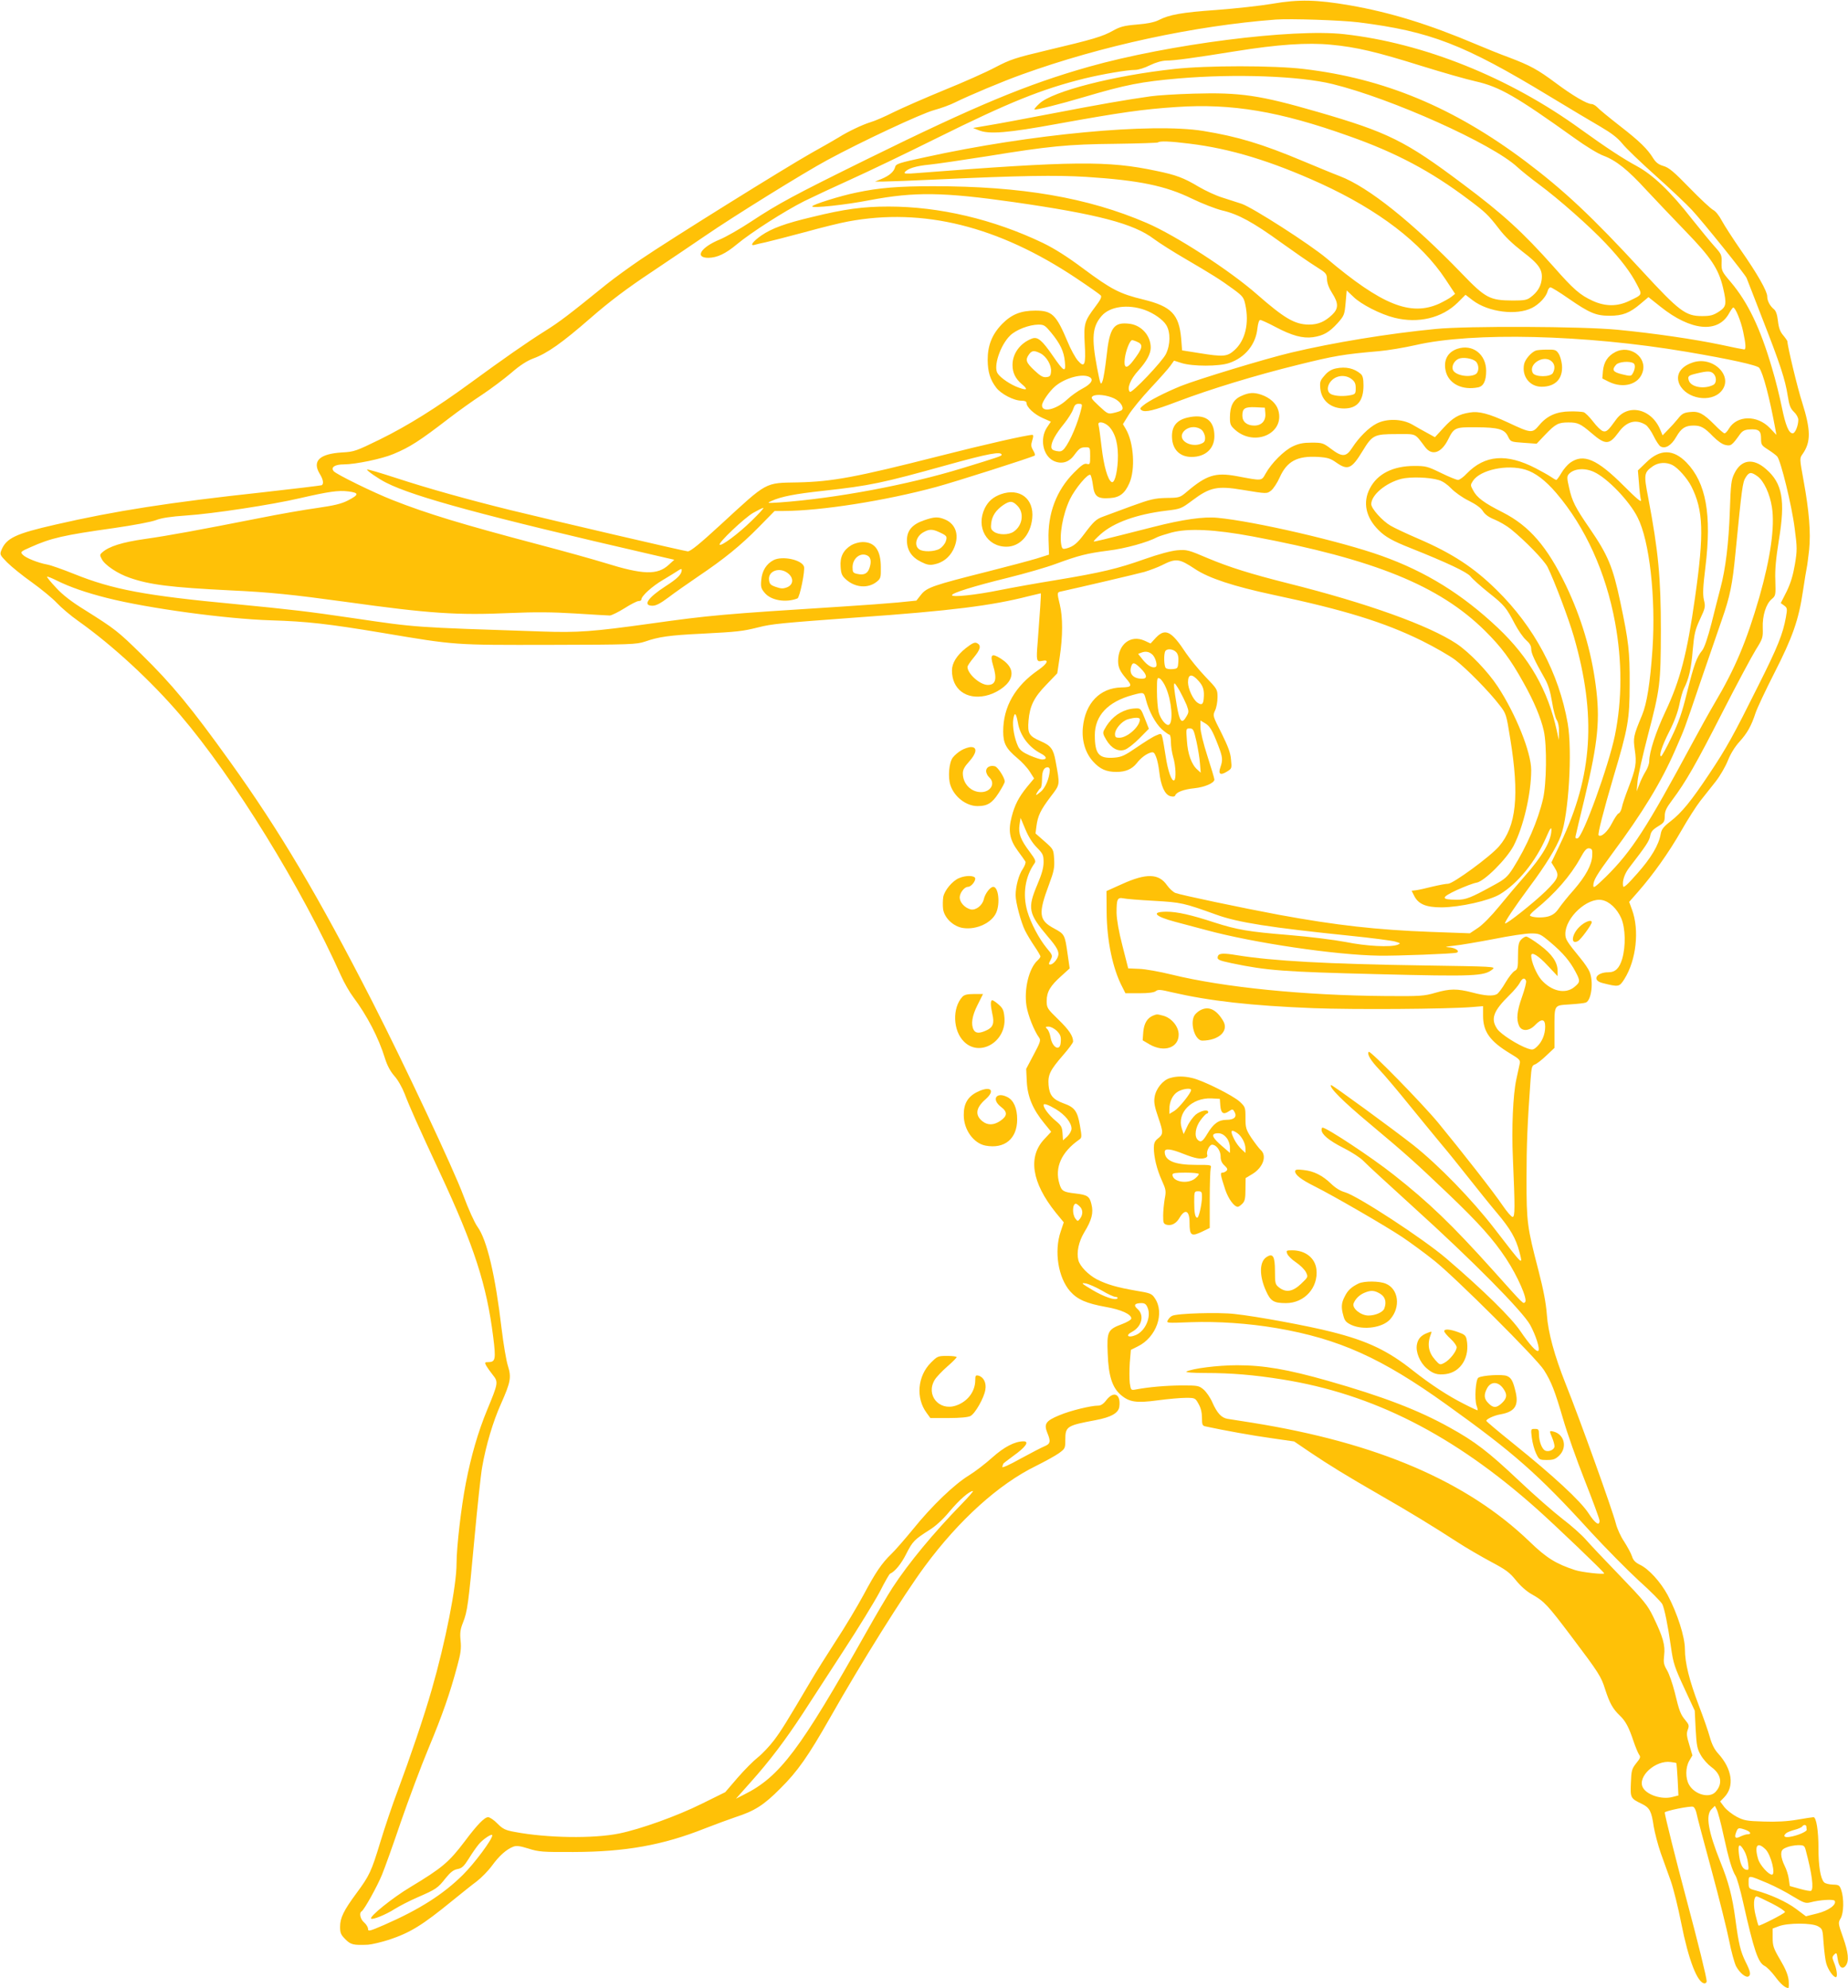 <?xml version="1.0" standalone="no"?>
<!DOCTYPE svg PUBLIC "-//W3C//DTD SVG 20010904//EN"
 "http://www.w3.org/TR/2001/REC-SVG-20010904/DTD/svg10.dtd">
<svg version="1.0" xmlns="http://www.w3.org/2000/svg"
 width="1190pt" height="1280pt" viewBox="0 0 1190 1280"
 preserveAspectRatio="xMidYMid meet">
<g transform="translate(0,1280) scale(0.1,-0.1)"
fill="#ffc107" stroke="none">
<path d="M8195 12776 c-77 -13 -239 -31 -360 -40 -225 -16 -305 -30 -375 -66
-26 -13 -73 -23 -139 -28 -83 -7 -108 -14 -153 -39 -67 -38 -131 -57 -423
-126 -210 -50 -239 -60 -335 -110 -58 -31 -206 -97 -330 -147 -124 -51 -270
-115 -325 -142 -55 -28 -122 -57 -150 -65 -52 -16 -145 -60 -205 -98 -19 -12
-98 -57 -175 -100 -160 -90 -906 -554 -1100 -686 -71 -48 -170 -120 -220 -160
-247 -200 -301 -241 -395 -300 -118 -74 -268 -179 -480 -334 -220 -161 -404
-276 -585 -365 -152 -74 -164 -79 -242 -83 -146 -9 -194 -55 -144 -138 22 -35
27 -64 13 -73 -4 -2 -176 -23 -382 -46 -602 -65 -951 -120 -1330 -207 -259
-59 -319 -87 -351 -165 -11 -28 -10 -31 37 -79 27 -27 98 -85 159 -128 60 -43
133 -103 160 -132 28 -30 90 -83 140 -118 221 -157 467 -384 657 -606 345
-404 780 -1110 1033 -1675 21 -47 57 -110 80 -140 89 -119 163 -261 204 -394
14 -45 34 -83 60 -113 23 -25 51 -75 67 -116 31 -82 89 -212 228 -510 220
-472 300 -720 342 -1055 18 -144 15 -162 -33 -162 -21 0 -23 -2 -12 -23 7 -12
26 -39 42 -59 37 -46 36 -52 -37 -228 -58 -141 -102 -293 -136 -468 -30 -153
-60 -414 -60 -517 0 -146 -71 -506 -160 -814 -49 -172 -140 -439 -218 -648
-34 -89 -84 -238 -112 -330 -59 -195 -71 -219 -155 -333 -82 -111 -105 -158
-105 -216 0 -39 5 -51 34 -80 35 -35 51 -39 146 -35 25 2 85 16 135 32 138 46
215 94 405 249 58 47 130 105 160 127 30 23 75 69 99 102 46 63 92 104 136
121 21 8 43 5 98 -12 66 -21 90 -23 292 -22 333 1 574 44 845 152 69 27 157
59 195 72 124 40 183 77 290 185 111 110 179 207 320 455 204 360 474 791 610
975 220 298 476 529 715 646 58 29 124 65 148 82 41 30 42 32 42 88 0 85 11
91 193 125 102 19 150 46 155 88 10 81 -36 103 -84 41 -17 -23 -35 -35 -51
-35 -48 0 -180 -32 -251 -62 -88 -36 -101 -56 -78 -113 23 -55 20 -71 -16 -86
-18 -7 -89 -44 -157 -81 -73 -41 -121 -62 -117 -52 3 9 6 17 6 19 0 2 29 25
65 51 79 56 106 94 66 94 -56 0 -125 -36 -201 -104 -43 -39 -111 -91 -150
-115 -95 -58 -239 -196 -360 -346 -54 -66 -117 -138 -140 -160 -62 -60 -101
-117 -180 -265 -40 -74 -120 -208 -180 -299 -59 -91 -131 -206 -160 -256 -157
-266 -188 -316 -236 -380 -29 -38 -76 -88 -104 -110 -28 -22 -87 -81 -131
-132 l-79 -92 -152 -75 c-159 -79 -394 -163 -531 -191 -167 -34 -466 -29 -672
10 -61 11 -77 19 -112 54 -22 23 -49 41 -60 41 -23 0 -70 -48 -150 -155 -103
-136 -145 -171 -352 -296 -112 -67 -264 -189 -251 -202 9 -9 94 25 150 61 30
19 98 54 151 77 117 51 128 58 179 123 31 38 50 53 76 58 28 5 41 17 72 66 20
33 50 76 66 95 28 33 86 71 86 56 0 -26 -115 -181 -189 -254 -126 -125 -279
-223 -508 -323 -93 -40 -103 -43 -103 -25 0 10 -11 29 -25 41 -25 21 -34 62
-16 72 17 11 100 160 131 236 17 41 72 194 121 339 50 144 130 359 179 476 90
216 137 351 185 530 22 80 26 111 21 161 -5 50 -2 73 15 116 29 73 35 117 74
541 19 205 41 413 50 462 24 138 70 293 120 404 63 142 69 172 46 246 -11 33
-29 141 -41 240 -40 342 -94 572 -155 656 -19 26 -59 115 -91 201 -62 168
-382 849 -586 1248 -348 680 -596 1099 -916 1545 -251 350 -373 498 -571 692
-151 148 -168 162 -367 287 -83 51 -142 97 -183 142 -34 36 -60 68 -58 71 3 2
31 -9 63 -25 82 -41 188 -78 323 -112 264 -67 767 -135 1056 -144 230 -7 365
-22 719 -81 476 -80 456 -78 1076 -77 525 1 558 3 613 21 89 31 157 41 367 51
229 12 260 15 364 41 87 22 139 27 641 64 595 42 859 75 1097 136 42 10 78 19
80 19 3 0 -5 -119 -20 -315 -10 -121 -8 -128 29 -120 47 11 35 -17 -25 -59
-149 -103 -226 -236 -226 -395 0 -77 18 -111 92 -173 28 -23 64 -62 79 -86
l28 -44 -45 -54 c-55 -68 -80 -117 -100 -195 -23 -89 -12 -146 40 -217 23 -31
45 -62 49 -69 4 -6 -4 -28 -17 -48 -26 -37 -46 -113 -46 -169 0 -46 35 -176
61 -228 12 -24 39 -69 60 -100 22 -32 39 -62 39 -66 0 -5 -9 -17 -19 -26 -55
-50 -88 -185 -71 -293 10 -61 49 -160 82 -205 11 -15 6 -31 -36 -109 l-48 -91
4 -83 c5 -97 39 -178 113 -268 l44 -54 -42 -45 c-110 -114 -84 -282 72 -476
l51 -62 -20 -60 c-43 -127 -16 -296 61 -384 47 -53 104 -78 231 -101 98 -17
163 -47 163 -74 0 -8 -27 -24 -59 -36 -93 -35 -99 -47 -93 -190 5 -143 29
-217 82 -264 56 -49 101 -56 241 -37 67 9 148 16 181 16 58 0 60 -1 81 -39 15
-26 22 -56 22 -90 0 -44 3 -51 23 -55 115 -25 308 -60 426 -76 l145 -21 100
-68 c125 -84 232 -150 451 -276 189 -108 349 -206 500 -304 55 -36 152 -92
215 -126 98 -52 121 -69 162 -120 30 -37 69 -72 104 -91 78 -44 100 -68 248
-264 184 -244 196 -263 223 -349 28 -86 48 -123 93 -166 38 -36 59 -76 89
-166 12 -36 28 -74 35 -85 12 -16 10 -23 -18 -57 -28 -36 -31 -46 -34 -126 -4
-97 -3 -100 72 -136 49 -24 61 -47 75 -145 7 -41 27 -118 45 -170 19 -52 48
-134 65 -181 17 -48 47 -169 67 -270 47 -238 105 -389 151 -389 7 0 13 6 13
14 0 23 -55 246 -129 523 -66 246 -141 546 -141 563 0 10 165 44 183 37 8 -3
17 -21 21 -39 3 -19 47 -184 97 -368 50 -184 101 -390 114 -456 13 -67 33
-140 44 -163 23 -43 63 -77 81 -66 16 10 12 32 -19 93 -33 67 -45 116 -66 275
-20 148 -44 240 -97 370 -78 195 -96 299 -57 338 l22 22 12 -24 c7 -13 27 -88
44 -167 34 -156 55 -224 78 -261 8 -13 30 -89 48 -170 70 -311 96 -388 139
-409 14 -7 44 -38 66 -67 36 -49 66 -75 86 -75 3 0 4 22 2 49 -4 35 -19 73
-54 132 -44 75 -49 90 -49 143 l0 59 40 15 c58 22 211 22 251 0 30 -17 31 -19
37 -110 4 -51 11 -109 17 -129 11 -40 45 -89 62 -89 13 0 6 53 -13 97 -12 29
-11 35 3 49 14 14 16 12 22 -31 8 -52 31 -69 52 -40 22 30 17 83 -18 182 -32
90 -32 93 -15 122 20 34 22 127 4 181 -11 32 -15 35 -55 36 -24 1 -49 7 -56
15 -23 24 -36 104 -36 219 0 113 -14 200 -32 200 -6 0 -53 -7 -105 -16 -63
-11 -133 -15 -216 -12 -109 3 -128 7 -174 31 -28 15 -64 43 -79 62 l-27 36 27
28 c66 69 51 181 -40 281 -24 26 -41 60 -54 107 -10 37 -42 128 -70 201 -62
163 -90 275 -90 364 0 78 -48 229 -111 348 -46 85 -122 169 -180 196 -28 14
-42 28 -50 54 -6 19 -29 61 -50 94 -22 32 -46 85 -54 118 -24 92 -232 671
-323 898 -72 181 -113 331 -121 445 -6 78 -22 161 -54 285 -73 280 -77 311
-77 589 0 222 6 360 26 638 6 82 9 93 27 99 12 4 45 29 74 57 l53 50 0 116 c0
166 -5 157 98 164 48 3 95 8 104 12 36 14 51 135 24 198 -7 18 -33 56 -57 85
-89 109 -99 124 -99 159 0 105 142 236 236 218 48 -9 97 -56 124 -117 27 -64
30 -179 6 -262 -18 -60 -44 -86 -88 -86 -78 0 -109 -51 -40 -69 107 -27 109
-26 142 25 77 122 98 316 49 448 l-18 49 58 66 c98 112 196 250 277 391 42 74
98 161 123 193 25 32 70 88 99 125 29 37 64 98 79 136 17 43 45 88 74 120 51
56 77 103 104 186 10 30 64 145 120 255 118 231 158 344 185 529 11 72 22 141
25 153 3 12 9 63 15 113 11 112 0 249 -36 446 -26 143 -26 143 -6 171 54 77
53 154 -3 332 -30 92 -95 363 -95 393 0 3 -12 21 -27 39 -20 23 -29 48 -34 93
-5 42 -13 65 -27 76 -25 21 -42 53 -42 82 0 33 -64 146 -171 299 -51 74 -106
159 -122 189 -16 31 -40 61 -55 68 -15 8 -83 71 -152 142 -101 104 -133 131
-168 141 -31 9 -48 22 -65 48 -38 62 -88 111 -217 211 -69 54 -134 107 -144
119 -11 11 -27 21 -37 21 -29 0 -123 55 -230 135 -117 87 -164 113 -304 166
-55 20 -149 58 -210 84 -305 129 -551 205 -815 251 -211 36 -325 39 -495 10z
m555 -120 c459 -58 676 -141 1225 -474 132 -80 283 -170 335 -200 68 -40 107
-70 137 -107 23 -29 120 -122 215 -207 95 -85 200 -184 232 -219 71 -76 345
-417 353 -439 3 -8 50 -127 103 -265 113 -289 146 -389 162 -494 10 -62 17
-81 40 -103 16 -15 28 -37 28 -51 0 -37 -20 -87 -36 -87 -25 0 -46 50 -70 168
-13 64 -41 179 -64 254 -75 256 -155 422 -265 552 -58 68 -60 73 -59 124 2 50
-1 56 -45 105 -26 29 -91 108 -146 177 -138 177 -251 284 -354 340 -89 48
-200 121 -361 237 -460 334 -1013 556 -1525 613 -332 37 -1130 -65 -1644 -210
-398 -113 -723 -248 -1426 -594 -475 -234 -573 -287 -749 -403 -71 -47 -162
-99 -201 -115 -122 -50 -165 -118 -73 -118 56 1 110 26 183 87 90 75 305 213
434 278 63 31 198 94 300 140 102 46 353 166 556 267 464 230 675 315 950 383
115 28 274 55 325 55 20 0 62 13 95 30 40 19 76 29 106 30 52 0 171 16 444 60
273 44 465 57 617 42 160 -15 290 -45 583 -137 132 -41 289 -86 348 -99 154
-35 258 -95 637 -366 69 -50 151 -100 184 -112 83 -31 157 -90 277 -221 57
-61 172 -182 254 -267 164 -169 211 -241 240 -361 25 -107 22 -124 -27 -156
-36 -23 -54 -28 -108 -28 -106 0 -146 30 -390 295 -317 344 -497 513 -745 700
-463 348 -911 535 -1431 596 -191 23 -624 23 -831 0 -390 -42 -787 -144 -870
-223 -20 -18 -34 -35 -32 -38 6 -5 165 34 319 80 270 80 370 99 610 120 365
31 777 16 990 -36 380 -93 1028 -384 1190 -534 25 -23 88 -74 141 -113 127
-94 324 -268 428 -378 100 -106 162 -188 203 -268 34 -66 36 -62 -52 -104 -75
-36 -153 -36 -234 1 -82 38 -122 72 -253 221 -197 221 -327 340 -583 531 -370
278 -481 333 -937 465 -370 107 -496 126 -798 117 -110 -3 -234 -11 -275 -17
-156 -22 -335 -53 -630 -110 -168 -32 -352 -67 -409 -76 l-105 -18 35 -14 c66
-28 184 -19 516 42 393 71 544 93 760 107 355 24 664 -28 1109 -187 304 -107
529 -227 768 -407 110 -82 129 -100 197 -188 38 -51 90 -100 153 -149 107 -81
132 -118 123 -183 -6 -44 -29 -80 -71 -111 -23 -18 -42 -21 -114 -21 -148 1
-175 14 -327 172 -321 333 -604 559 -788 629 -40 15 -146 59 -237 97 -262 110
-421 158 -643 194 -330 53 -1115 -21 -1788 -169 -172 -37 -190 -43 -195 -64
-8 -30 -37 -55 -87 -76 l-42 -17 55 0 c30 0 191 6 357 14 515 24 755 28 948
16 340 -22 510 -57 680 -140 66 -32 154 -66 195 -76 104 -24 199 -76 380 -207
85 -61 186 -131 225 -155 65 -41 69 -45 70 -82 1 -25 12 -55 33 -88 42 -65 42
-100 0 -140 -48 -45 -90 -63 -150 -63 -90 1 -156 39 -333 194 -175 154 -524
380 -710 460 -380 164 -807 237 -1375 237 -223 0 -350 -10 -495 -41 -101 -20
-285 -78 -285 -89 0 -13 211 9 370 40 290 55 474 52 925 -12 544 -78 776 -139
906 -238 35 -26 125 -83 199 -126 171 -100 229 -136 312 -197 61 -45 67 -53
77 -99 26 -121 0 -230 -69 -293 -48 -43 -71 -45 -231 -19 l-107 17 -6 77 c-14
155 -63 206 -242 250 -154 37 -207 65 -389 200 -103 77 -184 128 -260 165
-318 152 -666 234 -993 234 -165 0 -283 -16 -491 -67 -177 -42 -260 -73 -328
-119 -53 -37 -78 -69 -45 -61 9 3 42 11 72 17 30 7 144 36 252 65 108 30 234
61 280 69 482 90 966 -30 1468 -365 81 -54 152 -104 158 -111 8 -10 -1 -28
-35 -73 -70 -93 -75 -110 -68 -239 8 -137 -1 -158 -45 -107 -16 19 -46 73 -65
120 -74 176 -100 201 -208 201 -93 0 -153 -24 -214 -86 -65 -67 -93 -138 -93
-232 1 -77 16 -127 55 -178 31 -41 114 -84 163 -84 21 0 32 -5 32 -14 0 -27
49 -73 103 -97 l54 -24 -25 -37 c-48 -73 -26 -182 42 -215 50 -24 98 -11 132
35 35 47 43 52 77 52 26 0 27 -2 27 -56 0 -53 -1 -56 -21 -51 -17 5 -35 -8
-83 -56 -114 -115 -170 -264 -164 -435 l3 -93 -79 -25 c-43 -13 -185 -51 -316
-84 -349 -88 -392 -102 -429 -149 l-30 -38 -118 -12 c-65 -6 -224 -18 -353
-26 -787 -50 -854 -56 -1240 -110 -373 -52 -469 -59 -700 -51 -841 28 -800 25
-1215 86 -291 43 -404 56 -755 90 -586 55 -793 94 -1044 195 -72 29 -149 56
-171 60 -61 11 -140 43 -159 64 -16 17 -13 20 51 48 132 59 210 77 537 123
125 18 242 40 270 51 36 14 94 23 196 30 169 11 550 69 730 111 187 43 249 52
313 44 71 -9 70 -21 -4 -59 -41 -21 -88 -32 -199 -48 -80 -11 -246 -40 -370
-65 -386 -76 -580 -112 -735 -134 -148 -21 -234 -48 -277 -87 -16 -14 -16 -18
-2 -44 19 -37 102 -93 179 -119 128 -45 265 -62 645 -81 258 -12 402 -27 745
-74 544 -76 720 -87 1060 -72 163 7 272 6 420 -3 110 -7 210 -13 222 -13 12 1
55 22 95 47 39 25 80 46 90 46 10 0 18 4 18 10 0 22 69 85 139 126 42 25 86
52 99 61 15 10 22 12 22 4 0 -29 -27 -56 -105 -106 -114 -74 -148 -125 -83
-125 23 0 51 15 102 53 39 30 125 90 191 135 168 113 274 199 392 319 l101
103 59 0 c239 1 651 65 983 155 118 32 612 189 633 202 4 2 0 17 -10 33 -14
24 -15 35 -6 64 8 24 8 36 1 36 -34 0 -308 -62 -598 -136 -539 -137 -689 -165
-913 -170 -214 -4 -192 8 -493 -269 -138 -127 -197 -175 -215 -175 -16 0 -844
193 -1139 265 -284 70 -536 141 -738 207 -101 33 -186 58 -188 55 -6 -5 73
-60 123 -85 179 -91 639 -216 1712 -463 l143 -33 -35 -32 c-73 -68 -166 -65
-410 11 -78 24 -272 78 -432 120 -488 129 -713 197 -936 285 -125 49 -363 166
-380 186 -21 25 7 44 66 44 73 0 247 36 319 67 106 44 168 84 359 231 60 46
155 114 212 151 57 38 141 101 187 140 56 49 102 78 142 93 90 33 184 99 371
262 123 107 232 189 393 296 122 82 278 187 345 233 179 123 632 404 782 485
221 120 606 300 690 323 44 12 105 34 136 50 87 43 305 135 431 180 510 184
1108 313 1633 353 95 7 420 -4 535 -18z m-1090 -781 c264 -32 526 -112 845
-257 373 -171 647 -380 803 -616 l62 -94 -24 -19 c-14 -11 -49 -30 -78 -44
-185 -83 -369 -9 -726 292 -107 90 -476 327 -547 351 -33 11 -90 29 -127 41
-36 11 -104 42 -150 69 -95 57 -146 76 -273 102 -312 66 -526 64 -1549 -15
-55 -5 -76 -3 -71 4 15 25 73 43 160 51 50 5 217 30 371 54 399 65 520 77 827
80 147 2 270 6 274 9 10 10 76 8 203 -8z m2439 -996 c137 -95 179 -112 266
-112 84 0 130 18 199 77 l51 43 78 -62 c195 -156 371 -173 442 -41 11 20 23
36 26 36 14 0 50 -88 64 -156 17 -79 19 -114 7 -114 -5 0 -72 13 -149 30 -172
36 -430 74 -668 97 -227 22 -967 25 -1170 5 -309 -30 -660 -88 -930 -152 -165
-39 -602 -172 -710 -215 -103 -42 -209 -96 -244 -126 -21 -17 -22 -22 -10 -30
23 -16 80 -2 232 56 214 81 503 169 775 236 234 58 291 68 522 88 58 5 164 23
235 39 367 85 1089 68 1745 -43 278 -47 454 -86 468 -103 25 -32 68 -196 105
-399 l6 -33 -42 44 c-81 85 -212 83 -264 -4 -9 -16 -22 -30 -28 -30 -6 0 -35
25 -65 56 -72 72 -101 88 -159 81 -38 -4 -51 -11 -76 -43 -16 -20 -46 -53 -65
-72 l-34 -35 -14 34 c-57 140 -212 174 -288 64 -48 -67 -60 -78 -82 -71 -13 4
-41 32 -63 61 -23 30 -50 57 -61 61 -11 3 -50 6 -88 5 -87 -1 -148 -28 -198
-88 -45 -54 -51 -54 -202 17 -123 57 -188 74 -245 64 -72 -11 -109 -33 -167
-96 l-58 -63 -47 26 c-27 14 -70 39 -98 55 -66 38 -166 41 -232 6 -50 -26
-112 -88 -155 -154 -39 -61 -64 -63 -137 -8 -50 38 -57 40 -125 40 -54 0 -83
-6 -121 -24 -56 -26 -138 -108 -175 -175 -28 -49 -19 -48 -190 -16 -133 24
-191 6 -316 -100 -46 -39 -48 -40 -133 -41 -76 -2 -102 -8 -226 -53 -77 -28
-158 -58 -181 -67 -45 -16 -62 -32 -122 -112 -44 -59 -69 -80 -111 -92 -25 -7
-30 -5 -35 13 -17 66 7 204 53 301 34 71 119 172 133 158 4 -4 12 -35 16 -67
9 -72 29 -88 110 -82 62 4 95 30 124 95 40 89 29 262 -22 349 l-19 32 37 60
c20 33 84 111 142 173 58 62 116 127 128 145 l22 31 47 -15 c71 -23 244 -23
309 0 102 35 171 120 181 223 4 34 11 54 18 54 7 0 51 -20 98 -45 106 -56 175
-75 242 -66 67 10 104 31 158 90 43 49 45 54 52 131 l7 80 42 -40 c49 -49 176
-114 266 -136 153 -38 305 -2 406 97 l51 51 47 -36 c100 -76 283 -99 382 -48
47 24 91 72 100 108 3 13 12 24 18 24 7 0 59 -32 115 -71z m-2729 -74 c59 -21
119 -63 140 -98 28 -45 27 -127 -2 -186 -23 -48 -220 -255 -232 -244 -21 21 2
80 55 138 53 59 79 107 79 147 0 76 -58 142 -133 153 -106 14 -132 -22 -152
-213 -8 -70 -19 -140 -26 -157 -11 -28 -13 -23 -35 90 -36 191 -30 262 30 331
53 61 168 77 276 39z m-601 -147 c59 -72 82 -121 88 -186 8 -74 -6 -67 -76 35
-71 103 -99 127 -136 113 -76 -29 -125 -96 -125 -170 0 -50 19 -89 61 -124 40
-34 33 -41 -20 -22 -50 17 -118 62 -137 92 -29 43 17 182 81 244 38 37 121 69
181 70 37 0 44 -5 83 -52z m556 -60 c39 -17 33 -41 -30 -123 -40 -53 -60 -47
-52 16 6 51 33 119 47 119 5 0 21 -5 35 -12z m-625 -73 c39 -20 72 -77 68
-117 -2 -28 -8 -34 -30 -36 -21 -3 -39 7 -78 44 -53 50 -59 67 -34 102 18 26
34 27 74 7z m318 -154 c26 -16 7 -44 -46 -72 -29 -15 -75 -47 -101 -72 -69
-64 -161 -86 -161 -37 0 23 48 92 86 124 66 55 180 84 222 57z m156 -136 c40
-19 66 -59 50 -75 -5 -5 -27 -13 -50 -18 -39 -9 -41 -8 -97 44 -50 47 -55 54
-39 64 23 14 89 7 136 -15z m-210 -62 c-22 -95 -73 -215 -110 -261 -16 -18
-25 -21 -51 -16 -25 5 -33 12 -33 28 0 31 28 82 82 148 25 31 51 72 58 92 9
28 17 36 36 36 21 0 24 -3 18 -27z m3634 -109 c12 -8 35 -40 50 -71 15 -31 35
-61 44 -67 31 -18 70 5 102 61 32 56 58 73 112 73 47 0 70 -13 125 -70 29 -29
59 -51 80 -55 35 -8 42 -3 94 70 16 21 30 28 60 30 60 4 75 -8 75 -58 0 -40 3
-45 44 -71 25 -16 52 -36 60 -45 23 -26 95 -319 113 -466 16 -121 16 -139 1
-229 -12 -70 -27 -120 -53 -174 l-38 -75 22 -16 c20 -15 21 -20 11 -76 -20
-108 -51 -187 -177 -438 -160 -321 -205 -403 -318 -572 -113 -170 -176 -248
-249 -304 -44 -34 -57 -51 -62 -80 -12 -71 -62 -155 -151 -255 -64 -73 -89
-95 -91 -82 -7 34 9 81 41 122 105 136 127 169 133 201 5 28 16 41 50 62 40
24 43 30 44 66 0 33 10 53 49 105 88 118 153 232 322 563 92 180 189 361 215
403 45 72 47 79 45 141 -3 79 21 154 57 185 26 22 27 25 24 121 -3 70 4 141
23 260 42 255 23 365 -82 456 -83 74 -161 63 -205 -28 -20 -41 -23 -66 -29
-241 -7 -205 -27 -373 -61 -499 -11 -42 -37 -143 -57 -224 -24 -93 -46 -158
-60 -175 -36 -44 -52 -89 -97 -268 -33 -135 -55 -197 -101 -292 -32 -67 -62
-121 -66 -121 -17 -2 5 67 52 159 31 60 55 124 65 173 8 42 22 90 30 105 31
60 47 129 56 245 10 107 15 131 47 200 34 73 36 80 25 125 -8 37 -6 81 10 212
41 337 4 542 -122 672 -85 87 -170 88 -258 2 l-55 -53 7 -83 c3 -46 9 -94 13
-108 4 -18 -28 9 -111 92 -173 173 -260 210 -346 148 -16 -12 -42 -41 -56 -66
-14 -24 -29 -44 -32 -44 -4 0 -20 9 -37 21 -16 11 -60 35 -96 54 -188 97 -327
86 -444 -34 -21 -23 -47 -41 -56 -41 -10 0 -59 20 -110 45 -86 42 -98 45 -171
45 -138 0 -239 -51 -287 -145 -47 -89 -26 -187 56 -268 42 -43 92 -71 209
-117 233 -93 360 -153 383 -181 13 -17 66 -64 117 -105 102 -81 113 -95 169
-202 21 -40 53 -86 71 -102 24 -21 34 -38 34 -58 0 -28 20 -72 88 -192 22 -39
35 -82 46 -148 8 -52 22 -104 30 -117 10 -15 16 -45 15 -77 l-1 -53 -13 60
c-57 261 -176 470 -380 663 -228 215 -462 361 -748 463 -259 93 -821 223
-1057 245 -89 9 -226 -11 -410 -58 -346 -88 -384 -97 -387 -94 -2 2 18 23 44
46 85 76 234 129 423 152 93 11 97 13 168 66 113 85 161 95 323 68 158 -26
156 -26 185 -4 14 12 39 49 54 83 47 106 114 141 248 133 62 -4 80 -10 118
-37 73 -51 98 -40 167 73 64 105 75 111 219 111 133 0 115 9 186 -85 44 -57
104 -36 147 50 38 77 45 80 179 79 145 -1 185 -12 207 -60 17 -34 17 -34 100
-40 l84 -6 55 58 c67 70 85 79 150 79 61 0 77 -8 150 -70 88 -76 113 -75 171
4 52 73 113 90 177 50z m-3456 -11 c42 -45 61 -119 56 -221 -5 -87 -23 -147
-41 -135 -24 15 -49 102 -63 221 -8 70 -17 135 -20 145 -9 28 38 21 68 -10z
m-692 -182 c0 -7 -26 -16 -255 -86 -349 -107 -814 -194 -1175 -220 -82 -5 -84
-5 -51 10 62 28 149 45 333 65 301 33 380 50 793 165 270 75 355 91 355 66z
m4319 -65 c37 -19 95 -85 122 -137 78 -154 83 -301 24 -716 -51 -362 -96 -534
-191 -735 -62 -132 -104 -260 -104 -320 0 -16 -11 -46 -24 -66 -13 -21 -31
-58 -40 -83 l-17 -44 6 65 c3 36 33 166 65 290 81 310 84 336 85 680 0 340
-16 510 -81 853 -30 154 -28 164 29 205 36 25 86 28 126 8z m-946 -30 c63 -19
129 -69 199 -151 187 -219 319 -511 378 -832 46 -251 46 -496 -1 -728 -40
-195 -207 -657 -241 -663 -11 -2 -15 2 -12 15 2 10 28 122 59 248 86 360 100
504 70 726 -29 221 -93 433 -190 637 -122 253 -236 385 -408 473 -121 61 -167
95 -191 142 -18 32 -18 35 -1 61 47 71 219 108 338 72z m442 -15 c85 -39 227
-186 280 -292 77 -150 118 -517 96 -849 -15 -217 -36 -350 -67 -424 -56 -135
-58 -145 -47 -224 13 -85 7 -120 -42 -247 -19 -49 -38 -105 -41 -123 -4 -19
-13 -36 -21 -39 -8 -3 -27 -32 -44 -65 -27 -53 -69 -91 -85 -76 -7 8 32 159
95 373 95 318 105 373 105 600 1 210 -6 273 -60 528 -48 228 -80 304 -199 477
-91 132 -112 173 -131 260 -14 59 -14 73 -3 86 31 37 102 44 164 15z m1054
-29 c39 -29 78 -112 91 -197 20 -124 -9 -327 -81 -580 -83 -286 -156 -460
-289 -684 -34 -58 -98 -173 -142 -255 -295 -548 -390 -696 -557 -861 -68 -66
-81 -76 -81 -57 0 34 21 69 121 205 197 265 316 461 406 667 64 147 51 110
163 440 54 157 116 337 138 401 52 148 68 226 87 425 42 428 46 458 66 490 22
36 36 37 78 6z m-2054 -23 c25 -7 55 -28 80 -54 23 -24 72 -59 113 -79 48 -24
79 -47 91 -67 13 -21 37 -39 75 -54 31 -13 78 -40 104 -61 94 -76 214 -200
237 -244 42 -84 135 -329 170 -450 146 -508 121 -895 -86 -1329 l-59 -124 20
-32 c33 -53 27 -70 -58 -154 -73 -71 -252 -214 -260 -206 -6 6 61 105 157 235
104 139 172 250 202 329 50 134 75 545 44 724 -57 324 -215 620 -457 858 -147
145 -286 236 -504 330 -75 32 -155 70 -179 84 -54 31 -125 111 -125 139 0 59
93 137 194 163 57 14 179 11 241 -8z m-4426 -263 c-85 -83 -194 -164 -205
-153 -11 11 160 173 216 205 30 17 60 32 65 32 6 -1 -29 -38 -76 -84z m3228
-100 c784 -147 1201 -317 1494 -606 107 -106 165 -184 248 -333 69 -122 114
-231 132 -312 21 -93 18 -342 -5 -439 -32 -139 -105 -307 -193 -446 -36 -56
-52 -70 -120 -107 -154 -85 -183 -96 -244 -96 -102 1 -101 14 1 62 51 23 108
45 128 48 50 8 194 152 239 238 63 122 113 335 113 487 0 114 -99 360 -215
537 -65 99 -183 221 -265 276 -179 119 -578 262 -1085 389 -242 61 -376 103
-515 161 -129 55 -137 57 -200 52 -41 -4 -119 -25 -210 -57 -171 -61 -280 -87
-570 -135 -118 -19 -280 -48 -360 -64 -157 -32 -310 -48 -310 -33 0 14 140 58
360 112 113 28 252 68 310 90 147 54 198 67 337 85 108 13 253 53 316 87 10 5
50 18 90 29 108 29 278 21 524 -25z m-371 -210 c89 -59 247 -111 504 -166 458
-97 715 -177 955 -295 83 -41 180 -97 216 -124 72 -55 220 -205 286 -292 42
-54 43 -59 68 -215 60 -367 39 -564 -72 -693 -54 -64 -296 -241 -328 -241 -15
0 -61 -9 -103 -19 -43 -11 -89 -21 -105 -23 l-27 -3 17 -34 c27 -53 77 -73
176 -73 120 1 306 43 375 84 116 70 230 210 299 368 24 56 33 68 33 48 0 -71
-57 -170 -175 -303 -39 -44 -111 -129 -159 -188 -53 -65 -109 -122 -140 -142
l-51 -34 -250 9 c-349 13 -608 42 -979 110 -231 43 -636 128 -668 141 -14 6
-38 28 -53 49 -53 77 -134 79 -292 7 l-98 -44 1 -134 c1 -185 39 -367 102
-486 l19 -38 90 0 c60 0 95 5 106 14 14 11 30 10 104 -8 244 -56 507 -86 910
-102 259 -10 855 -6 1021 7 l72 6 0 -62 c0 -102 44 -164 173 -242 62 -37 68
-44 63 -67 -3 -14 -13 -60 -22 -101 -21 -97 -31 -315 -22 -505 14 -325 14
-380 -2 -380 -8 0 -37 34 -65 75 -55 82 -261 345 -413 530 -105 127 -438 467
-448 458 -13 -14 11 -55 70 -117 34 -36 120 -138 191 -226 71 -88 164 -200
205 -250 42 -49 121 -148 178 -220 56 -71 138 -173 182 -225 86 -102 121 -163
144 -250 23 -91 28 -95 -161 150 -145 188 -359 408 -523 538 -134 105 -524
390 -529 386 -15 -13 73 -102 248 -248 240 -201 293 -249 505 -451 198 -189
292 -294 374 -418 75 -114 140 -263 123 -280 -13 -13 -2 -25 -206 203 -266
296 -414 438 -640 616 -140 111 -432 304 -459 304 -3 0 -6 -6 -6 -14 0 -30 47
-69 139 -116 54 -27 111 -64 131 -85 19 -21 166 -155 325 -300 375 -339 698
-666 748 -755 36 -66 65 -155 53 -167 -11 -11 -56 39 -116 127 -57 85 -237
262 -475 466 -149 128 -575 406 -655 428 -29 8 -60 27 -88 54 -56 54 -111 82
-178 89 -43 5 -54 3 -54 -9 0 -23 39 -53 125 -96 120 -60 457 -255 565 -327
52 -35 145 -103 205 -151 135 -107 661 -631 707 -705 48 -76 70 -133 123 -314
25 -87 88 -266 140 -397 52 -132 95 -248 95 -259 0 -37 -28 -18 -71 48 -52 80
-224 239 -481 446 -97 78 -177 145 -177 149 -1 11 50 35 92 42 90 16 116 55
98 138 -17 75 -29 98 -58 109 -30 12 -159 4 -183 -11 -18 -11 -26 -137 -12
-180 6 -16 9 -30 6 -30 -3 0 -43 18 -87 41 -102 51 -216 126 -329 215 -161
128 -291 190 -520 248 -151 39 -487 101 -628 116 -102 12 -373 4 -402 -12 -10
-4 -22 -17 -28 -28 -10 -19 -7 -19 147 -13 175 6 371 -7 553 -38 402 -69 676
-192 1094 -492 433 -310 591 -449 929 -820 95 -103 234 -244 309 -313 76 -68
144 -137 152 -152 14 -28 36 -136 56 -277 15 -106 22 -127 93 -280 l60 -129 6
-121 c6 -107 10 -126 34 -167 15 -26 45 -59 67 -75 64 -46 75 -108 27 -160
-39 -43 -133 -18 -170 45 -25 42 -24 113 1 156 l20 34 -20 68 c-17 55 -19 73
-10 97 10 26 8 33 -14 60 -32 38 -40 57 -70 182 -14 55 -36 119 -50 142 -21
36 -23 50 -18 96 8 64 -8 119 -70 247 -37 76 -58 102 -214 264 -95 98 -194
203 -220 233 -26 30 -94 91 -151 134 -57 44 -184 155 -281 247 -196 185 -282
251 -445 341 -201 112 -430 200 -785 301 -261 74 -412 100 -584 100 -124 0
-290 -21 -326 -41 -9 -5 43 -9 125 -9 163 0 309 -12 490 -41 586 -93 1107
-358 1640 -833 116 -103 435 -408 435 -416 0 -9 -145 7 -187 21 -123 40 -186
79 -292 182 -405 390 -983 638 -1788 767 -71 11 -142 22 -159 25 -39 7 -66 36
-97 105 -13 31 -39 68 -56 83 -31 26 -37 27 -144 27 -101 -1 -208 -10 -293
-26 -31 -6 -32 -5 -39 41 -3 26 -3 85 0 131 l7 83 44 22 c120 58 176 215 110
311 -19 29 -29 33 -121 48 -120 21 -185 39 -252 73 -55 29 -109 84 -119 123
-13 51 2 120 38 180 49 80 60 126 46 181 -12 51 -26 60 -104 69 -77 9 -88 15
-102 62 -32 105 13 204 125 283 20 14 20 17 7 93 -16 92 -34 117 -105 142 -69
25 -91 52 -97 117 -5 67 9 96 94 194 35 40 64 79 64 87 0 36 -26 75 -95 142
-72 70 -75 75 -75 120 0 58 23 97 95 161 l53 48 -13 90 c-18 128 -19 130 -87
167 -99 53 -104 94 -32 286 31 83 35 106 32 160 -4 63 -4 64 -62 115 l-58 51
6 47 c9 67 26 103 91 189 63 83 61 71 32 231 -14 77 -31 99 -96 127 -75 33
-85 49 -78 132 8 95 35 150 116 233 l69 72 16 106 c20 132 20 255 1 334 -19
79 -19 82 8 87 119 26 486 112 537 126 36 11 86 30 110 42 93 47 112 45 216
-24z m-1141 -991 c14 -82 71 -157 147 -196 39 -20 43 -39 8 -39 -10 0 -46 12
-79 26 -45 20 -63 34 -75 58 -24 52 -38 128 -31 176 8 49 18 41 30 -25z m205
-302 c-2 -54 -29 -118 -60 -142 -31 -25 -33 -25 -22 -4 7 12 17 25 22 28 6 3
10 30 10 59 0 51 12 76 37 76 7 0 13 -8 13 -17z m-83 -500 c39 -40 43 -48 43
-94 0 -36 -11 -76 -40 -144 -65 -154 -58 -187 68 -336 59 -68 75 -99 65 -126
-9 -27 -34 -53 -50 -53 -11 0 -11 5 2 29 14 28 14 31 -25 77 -50 61 -103 162
-125 238 -31 108 -14 222 47 308 10 13 4 26 -31 73 -59 78 -74 118 -66 174 l7
45 31 -74 c20 -48 46 -89 74 -117z m3576 -52 c-3 -60 -42 -132 -119 -221 -37
-41 -79 -94 -95 -117 -22 -32 -40 -45 -71 -54 -39 -10 -103 -7 -116 6 -3 3 12
20 34 38 126 102 227 218 289 330 30 55 42 67 59 65 18 -3 21 -9 19 -47z
m-2821 -291 c174 -10 189 -13 400 -89 141 -51 348 -83 863 -136 138 -14 267
-31 288 -37 37 -11 38 -12 16 -21 -47 -17 -201 -9 -334 18 -74 14 -232 34
-367 45 -259 21 -332 34 -476 80 -149 49 -242 70 -309 70 -104 0 -78 -30 54
-65 48 -13 140 -37 203 -54 303 -82 830 -160 1110 -164 114 -2 476 12 499 19
27 9 -10 34 -53 35 -27 1 -14 5 36 10 42 4 157 24 257 43 99 20 206 36 238 36
57 0 61 -2 129 -59 79 -67 123 -119 159 -187 32 -60 31 -67 -6 -98 -58 -49
-149 -29 -215 47 -31 37 -64 116 -64 154 0 29 46 1 107 -65 l63 -67 0 33 c0
56 -35 108 -114 167 -40 30 -80 55 -88 55 -8 0 -23 -9 -34 -21 -15 -17 -19
-37 -19 -105 0 -75 -2 -84 -21 -95 -12 -6 -39 -40 -60 -76 -20 -35 -45 -68
-55 -74 -27 -14 -76 -11 -159 11 -97 25 -143 25 -237 -2 -72 -21 -96 -23 -323
-21 -523 4 -1041 56 -1375 138 -77 19 -171 36 -210 37 l-70 3 -37 145 c-24 93
-37 169 -38 212 0 90 5 101 44 94 17 -4 106 -11 198 -16z m2395 -515 c3 -9 -9
-55 -26 -103 -33 -93 -38 -145 -19 -187 17 -37 65 -35 103 5 42 44 65 40 65
-10 0 -50 -20 -98 -53 -129 -23 -21 -29 -22 -59 -12 -64 22 -173 92 -196 125
-45 65 -27 116 78 219 28 27 58 63 66 78 16 32 32 37 41 14z m-3023 -321 c26
-26 30 -40 26 -79 -5 -56 -54 -30 -65 36 -4 22 -13 46 -22 54 -13 13 -12 15
10 15 13 0 36 -12 51 -26z m-4 -506 c59 -36 100 -87 100 -125 0 -13 -12 -35
-27 -50 l-28 -25 -3 46 c-3 41 -8 50 -48 83 -39 33 -74 79 -74 98 0 13 30 3
80 -27z m152 -625 c22 -20 23 -52 3 -79 -15 -19 -15 -19 -30 0 -22 29 -19 96
3 96 3 0 14 -7 24 -17z m143 -542 c38 -23 78 -41 88 -41 10 0 16 -4 13 -9 -11
-17 -87 9 -164 55 -68 41 -73 45 -42 41 19 -3 66 -24 105 -46z m295 -111 c25
-59 -15 -151 -77 -176 -47 -20 -69 -3 -25 20 65 34 83 108 37 148 -28 24 -19
38 26 38 20 0 30 -7 39 -30z m2290 -520 c27 -38 25 -61 -8 -93 -35 -33 -56
-34 -87 -2 -29 28 -31 54 -10 95 24 47 72 47 105 0z m-3486 -742 c-183 -188
-342 -380 -446 -539 -30 -46 -108 -178 -173 -294 -424 -752 -553 -924 -783
-1039 l-53 -27 96 108 c121 135 222 269 334 440 47 73 165 254 261 402 97 148
202 320 235 382 32 63 62 116 67 117 30 13 71 62 104 128 41 81 53 92 150 154
39 24 87 68 128 118 63 75 128 132 151 132 5 0 -27 -37 -71 -82z m4601 -1670
c1 -2 5 -49 8 -105 l5 -103 -39 -10 c-68 -18 -164 13 -190 61 -37 70 81 178
180 164 18 -2 35 -5 36 -7z m837 -408 c0 -5 1 -15 2 -21 1 -12 -62 -39 -111
-46 -34 -5 -43 6 -20 25 6 5 31 15 54 21 23 6 45 16 48 21 8 13 25 13 27 0z
m-393 -21 c34 -12 42 -29 14 -29 -10 0 -30 -7 -45 -14 -33 -17 -42 -8 -28 28
11 29 15 30 59 15z m-7 -136 c10 -16 21 -51 24 -77 6 -44 5 -48 -12 -44 -24 4
-40 40 -47 106 -7 61 6 66 35 15z m138 9 c34 -35 66 -162 40 -162 -22 0 -77
62 -88 98 -27 90 -6 118 48 64z m259 -9 c39 -147 52 -245 33 -257 -5 -3 -38 3
-73 13 l-64 18 -6 44 c-3 24 -15 63 -27 86 -12 23 -22 56 -22 73 0 25 6 34 33
45 17 8 51 14 74 15 40 0 43 -2 52 -37z m-244 -209 c44 -19 116 -56 159 -83
73 -44 83 -47 115 -39 59 16 148 21 155 10 15 -24 -39 -64 -113 -82 l-72 -18
-64 48 c-60 45 -167 94 -262 119 -42 11 -43 13 -43 52 0 47 -3 47 125 -7z m26
-130 c49 -25 86 -50 83 -55 -7 -12 -165 -92 -170 -87 -2 2 -11 32 -19 66 -16
63 -13 122 7 122 5 0 50 -21 99 -46z"/>
<path d="M6445 9618 c-50 -18 -82 -46 -104 -91 -58 -121 13 -247 140 -247 86
0 155 75 166 183 13 126 -81 198 -202 155z m108 -76 c44 -46 31 -128 -27 -166
-32 -21 -95 -21 -125 0 -20 14 -22 23 -18 57 6 47 31 83 77 115 43 29 61 28
93 -6z"/>
<path d="M5950 9450 c-76 -26 -110 -66 -110 -129 0 -63 30 -109 92 -139 35
-18 55 -22 82 -16 54 10 98 43 124 94 43 86 21 165 -54 196 -44 18 -68 17
-134 -6z m93 -74 c55 -25 58 -29 47 -62 -6 -17 -24 -38 -39 -47 -34 -20 -109
-22 -133 -3 -34 25 -18 85 30 110 34 19 55 20 95 2z"/>
<path d="M5482 9290 c-52 -32 -74 -76 -69 -139 3 -46 9 -59 35 -82 59 -53 142
-59 197 -15 26 21 28 27 27 93 0 110 -38 163 -117 163 -22 0 -54 -9 -73 -20z
m107 -69 c19 -12 23 -39 10 -78 -12 -36 -35 -48 -79 -38 -27 6 -30 11 -30 43
0 60 55 100 99 73z"/>
<path d="M4982 9194 c-47 -24 -75 -69 -80 -129 -4 -44 -1 -55 23 -83 40 -48
136 -64 210 -35 15 5 51 183 42 206 -17 44 -139 69 -195 41z m92 -85 c38 -30
36 -73 -5 -90 -26 -10 -39 -10 -73 2 -35 12 -41 19 -44 46 -6 58 69 84 122 42z"/>
<path d="M9384 10554 c-65 -22 -92 -78 -73 -149 22 -78 107 -119 207 -99 35 7
52 42 52 106 0 108 -89 175 -186 142z m119 -81 c23 -22 22 -70 -2 -83 -45 -24
-135 -5 -146 31 -8 24 11 58 38 69 28 12 87 3 110 -17z"/>
<path d="M9890 10543 c-30 -11 -70 -57 -76 -89 -15 -78 37 -144 113 -144 90 0
139 53 131 141 -3 26 -12 59 -22 73 -15 23 -23 26 -74 25 -31 0 -64 -3 -72 -6z
m102 -70 c20 -18 23 -45 8 -74 -15 -28 -115 -28 -130 0 -30 58 72 120 122 74z"/>
<path d="M10401 10533 c-48 -25 -73 -63 -79 -121 l-4 -49 44 -22 c92 -44 190
-16 215 62 32 97 -81 180 -176 130z m118 -72 c14 -9 10 -42 -8 -70 -8 -13 -17
-13 -65 -1 -60 14 -69 29 -39 62 17 19 87 25 112 9z"/>
<path d="M10897 10465 c-78 -27 -109 -81 -82 -140 45 -93 201 -120 268 -45 85
95 -52 233 -186 185z m137 -71 c21 -21 20 -61 -1 -72 -59 -30 -144 -15 -158
28 -9 28 -3 33 53 46 67 16 88 16 106 -2z"/>
<path d="M8603 10428 c-29 -6 -52 -20 -73 -45 -29 -33 -32 -41 -28 -85 8 -78
68 -128 153 -128 84 0 125 48 125 148 0 44 -5 63 -17 74 -43 37 -97 49 -160
36z m101 -69 c20 -16 26 -29 26 -58 0 -35 -3 -39 -31 -45 -46 -9 -94 -7 -123
4 -47 18 -25 91 34 113 32 12 68 6 94 -14z"/>
<path d="M7992 10250 c-51 -23 -72 -64 -72 -139 0 -43 4 -52 34 -79 127 -111
322 -21 277 128 -13 43 -54 80 -110 99 -48 16 -79 14 -129 -9z m156 -112 c4
-47 -24 -78 -71 -78 -47 0 -77 24 -77 64 0 47 16 57 85 54 l60 -3 3 -37z"/>
<path d="M7645 10111 c-70 -17 -101 -58 -98 -128 3 -78 51 -125 126 -125 89 0
147 53 147 134 0 104 -61 146 -175 119z m95 -81 c11 -11 20 -33 20 -49 0 -24
-6 -31 -31 -40 -53 -18 -119 10 -119 51 0 30 36 58 75 58 22 0 43 -8 55 -20z"/>
<path d="M7443 8694 l-34 -37 -39 18 c-89 40 -170 -23 -170 -131 0 -41 12 -66
51 -112 42 -48 38 -57 -30 -58 -138 -3 -233 -101 -248 -258 -8 -84 16 -164 65
-218 45 -50 85 -68 152 -68 58 0 99 18 129 55 26 34 60 60 89 69 19 6 25 2 36
-26 8 -18 17 -62 21 -98 10 -90 36 -147 71 -156 18 -5 29 -3 32 5 7 21 55 39
124 46 66 7 128 34 128 56 0 6 -20 74 -45 151 -26 80 -45 159 -45 185 l0 44
29 -17 c32 -19 47 -44 86 -145 28 -73 30 -92 14 -138 -16 -45 -1 -55 40 -30
33 20 34 21 28 78 -3 43 -19 85 -61 170 -57 112 -57 113 -42 146 9 18 16 56
16 85 0 51 -1 53 -78 133 -43 45 -99 114 -125 152 -93 142 -133 163 -194 99z
m131 -93 c12 -13 16 -32 14 -62 -3 -42 -5 -44 -37 -47 -18 -2 -38 1 -44 7 -12
12 -14 91 -3 109 11 18 51 14 70 -7z m-150 -19 c19 -22 30 -68 19 -75 -19 -12
-52 6 -83 44 l-31 39 23 9 c28 10 52 4 72 -17z m-78 -86 c41 -41 44 -66 9 -66
-60 0 -88 34 -69 84 9 24 22 20 60 -18z m373 -81 c30 -34 37 -60 32 -115 -3
-36 -14 -42 -40 -24 -29 20 -60 88 -61 130 0 56 25 59 69 9z m-211 -43 c37
-85 48 -221 20 -238 -17 -11 -56 36 -67 81 -6 24 -11 85 -11 135 0 85 1 90 19
81 10 -6 28 -32 39 -59z m88 -19 c15 -27 35 -68 45 -92 15 -41 15 -46 0 -72
-31 -55 -45 -38 -64 74 -17 102 -21 137 -13 137 2 0 17 -21 32 -47z m-217 -58
c19 -74 61 -152 102 -190 22 -19 44 -35 49 -35 6 0 10 -22 10 -48 0 -27 7 -71
15 -98 16 -54 20 -140 6 -148 -16 -10 -41 61 -55 156 -8 51 -17 105 -21 120
-7 27 -8 27 -40 13 -19 -7 -74 -42 -124 -76 -77 -53 -98 -63 -144 -67 -101 -8
-127 22 -127 145 0 125 84 215 243 258 74 20 73 20 86 -30z m325 -267 c10 -46
21 -110 23 -143 l5 -60 -22 20 c-37 32 -62 101 -67 186 -6 78 -6 79 18 79 22
0 26 -7 43 -82z"/>
<path d="M7258 8230 c-62 -19 -112 -62 -147 -128 -11 -20 -9 -29 13 -66 32
-54 77 -78 119 -63 17 5 59 38 93 72 l62 63 -26 66 c-24 62 -28 66 -56 65 -17
0 -43 -4 -58 -9z m82 -62 c0 -46 -81 -118 -132 -118 -23 0 -28 4 -28 24 0 33
45 84 83 95 46 13 77 13 77 -1z"/>
<path d="M7728 6295 c-15 -8 -32 -24 -38 -35 -28 -53 6 -160 52 -160 107 1
172 62 135 126 -44 75 -95 99 -149 69z"/>
<path d="M7425 6261 c-38 -16 -58 -50 -63 -105 l-4 -54 44 -26 c93 -54 188
-23 188 63 0 51 -45 106 -98 121 -42 11 -41 11 -67 1z"/>
<path d="M7534 5859 c-46 -13 -91 -69 -99 -122 -6 -35 0 -63 25 -136 32 -94
32 -104 -7 -134 -17 -14 -23 -29 -23 -57 0 -59 19 -138 51 -209 27 -60 29 -69
19 -120 -5 -30 -10 -79 -10 -108 0 -47 2 -53 24 -59 31 -7 61 9 82 46 36 60
64 46 64 -32 0 -85 11 -92 85 -56 l45 22 0 180 c0 100 3 191 6 204 6 22 5 22
-95 22 -138 0 -201 27 -201 84 0 24 39 20 123 -14 74 -29 110 -36 141 -24 8 3
13 11 10 18 -8 20 14 66 31 66 27 0 55 -38 55 -75 0 -25 7 -43 25 -59 18 -17
22 -25 13 -34 -7 -7 -18 -12 -26 -12 -16 0 -14 -12 18 -110 20 -59 57 -110 81
-110 5 0 18 9 29 20 16 16 20 34 20 93 l1 72 45 27 c68 42 94 117 52 154 -11
10 -38 46 -60 78 -35 54 -38 65 -38 129 0 67 -1 70 -37 104 -44 40 -236 136
-305 152 -55 13 -100 13 -144 0z m136 -77 c0 -19 -77 -115 -107 -134 l-33 -20
0 30 c0 49 21 93 54 113 31 19 86 26 86 11z m188 -100 c4 -50 20 -61 55 -37
24 16 26 15 37 -5 17 -31 -3 -50 -52 -50 -51 0 -85 -25 -123 -89 -31 -52 -43
-59 -63 -39 -23 23 -14 82 19 126 17 23 35 42 40 42 5 0 9 5 9 10 0 20 -49 9
-81 -17 -17 -15 -42 -49 -54 -76 l-23 -49 -12 36 c-33 101 64 199 190 194 l55
-3 3 -43z m110 -178 c28 -20 52 -65 52 -100 l0 -27 -26 24 c-14 13 -35 41 -45
61 -30 59 -24 72 19 42z m-68 -32 c11 -14 20 -40 20 -60 l0 -35 -52 45 c-57
49 -70 74 -41 80 29 6 52 -3 73 -30z m-180 -231 c0 -5 -12 -19 -26 -30 -48
-37 -144 -20 -144 26 0 10 20 13 85 13 47 0 85 -4 85 -9z m20 -146 c0 -46 -20
-135 -30 -135 -14 0 -20 30 -20 101 0 67 1 69 25 69 22 0 25 -4 25 -35z"/>
<path d="M8289 4728 c4 -13 30 -38 57 -56 27 -18 56 -47 64 -64 14 -30 14 -30
-32 -74 -54 -51 -97 -58 -142 -23 -24 19 -26 26 -26 104 0 97 -13 119 -55 91
-46 -30 -47 -121 -2 -219 29 -65 50 -77 128 -77 119 0 209 100 196 217 -8 73
-71 123 -156 123 -38 0 -40 -2 -32 -22z"/>
<path d="M8750 4537 c-46 -22 -71 -44 -90 -83 -23 -43 -25 -72 -9 -127 8 -31
18 -42 52 -58 79 -35 201 -17 249 37 69 78 54 195 -28 229 -42 18 -138 18
-174 2z m138 -67 c32 -20 42 -53 26 -95 -9 -24 -58 -45 -102 -45 -49 0 -106
46 -96 77 11 29 36 55 69 69 42 18 65 17 103 -6z"/>
<path d="M9300 4229 c0 -6 18 -28 40 -48 22 -20 40 -45 40 -55 0 -26 -45 -83
-80 -101 -27 -14 -29 -14 -59 20 -44 50 -52 102 -26 168 7 15 4 16 -21 6 -43
-16 -63 -38 -70 -76 -9 -47 19 -115 62 -152 41 -36 71 -45 124 -38 98 13 157
111 134 224 -5 24 -14 32 -54 46 -55 20 -90 22 -90 6z"/>
<path d="M9864 3543 c4 -32 16 -77 27 -100 20 -42 22 -43 71 -43 41 0 54 5 79
29 53 53 32 137 -38 154 -27 6 -27 6 -8 -40 8 -19 15 -44 15 -55 0 -22 -38
-39 -61 -27 -21 11 -39 61 -39 105 0 30 -3 34 -26 34 -27 0 -27 0 -20 -57z"/>
<path d="M7843 6645 c-8 -23 0 -28 90 -47 226 -47 333 -55 932 -70 632 -16
692 -13 746 31 22 18 12 18 -442 25 -622 9 -976 29 -1204 66 -84 14 -115 13
-122 -5z"/>
<path d="M6218 8626 c-57 -46 -88 -95 -88 -143 0 -120 91 -189 215 -163 67 14
138 61 159 105 24 49 3 95 -60 135 -59 37 -70 26 -49 -45 27 -88 16 -125 -34
-125 -50 0 -131 72 -131 116 0 7 18 34 40 60 44 53 50 78 22 93 -15 8 -30 1
-74 -33z"/>
<path d="M6190 7969 c-19 -11 -44 -32 -55 -47 -24 -32 -32 -126 -15 -177 25
-76 102 -135 175 -135 63 0 94 19 135 83 22 34 40 67 40 75 0 24 -43 91 -62
98 -30 9 -58 -5 -58 -30 0 -13 9 -31 20 -41 42 -38 10 -95 -53 -95 -65 0 -117
54 -117 121 0 23 11 43 40 75 49 54 55 94 13 94 -16 0 -44 -10 -63 -21z"/>
<path d="M6175 7146 c-43 -18 -93 -79 -101 -121 -3 -20 -4 -55 -1 -78 8 -57
66 -113 129 -122 87 -13 186 34 214 101 25 60 13 164 -20 164 -20 0 -53 -44
-61 -80 -9 -40 -52 -73 -85 -65 -38 10 -70 45 -70 77 0 29 30 68 53 68 19 0
47 33 47 53 0 21 -60 23 -105 3z"/>
<path d="M10169 6831 c-50 -50 -55 -116 -8 -90 18 9 89 106 89 121 0 21 -47 3
-81 -31z"/>
<path d="M6197 6382 c-66 -72 -61 -218 10 -288 102 -103 274 -1 261 154 -4 47
-10 60 -37 84 -17 15 -36 28 -41 28 -13 0 -12 -33 0 -88 14 -59 5 -86 -36
-105 -46 -22 -71 -21 -84 2 -19 36 -11 90 25 161 l35 70 -58 0 c-44 0 -63 -5
-75 -18z"/>
<path d="M6290 5768 c-59 -30 -85 -76 -84 -148 0 -94 63 -181 140 -196 123
-23 204 44 204 169 0 71 -22 122 -62 143 -71 37 -106 -13 -43 -62 44 -33 43
-59 -4 -91 -42 -28 -80 -29 -114 -3 -50 40 -44 87 19 142 68 60 31 90 -56 46z"/>
<path d="M5995 4027 c-87 -86 -99 -229 -28 -324 l24 -33 117 0 c73 0 126 5
141 13 30 15 88 117 96 169 8 44 -11 82 -44 91 -18 4 -21 1 -21 -29 0 -74 -50
-139 -125 -164 -109 -36 -195 69 -136 166 10 17 46 55 80 85 34 29 61 57 61
61 0 5 -28 8 -61 8 -59 0 -63 -2 -104 -43z"/>
</g>
</svg>
